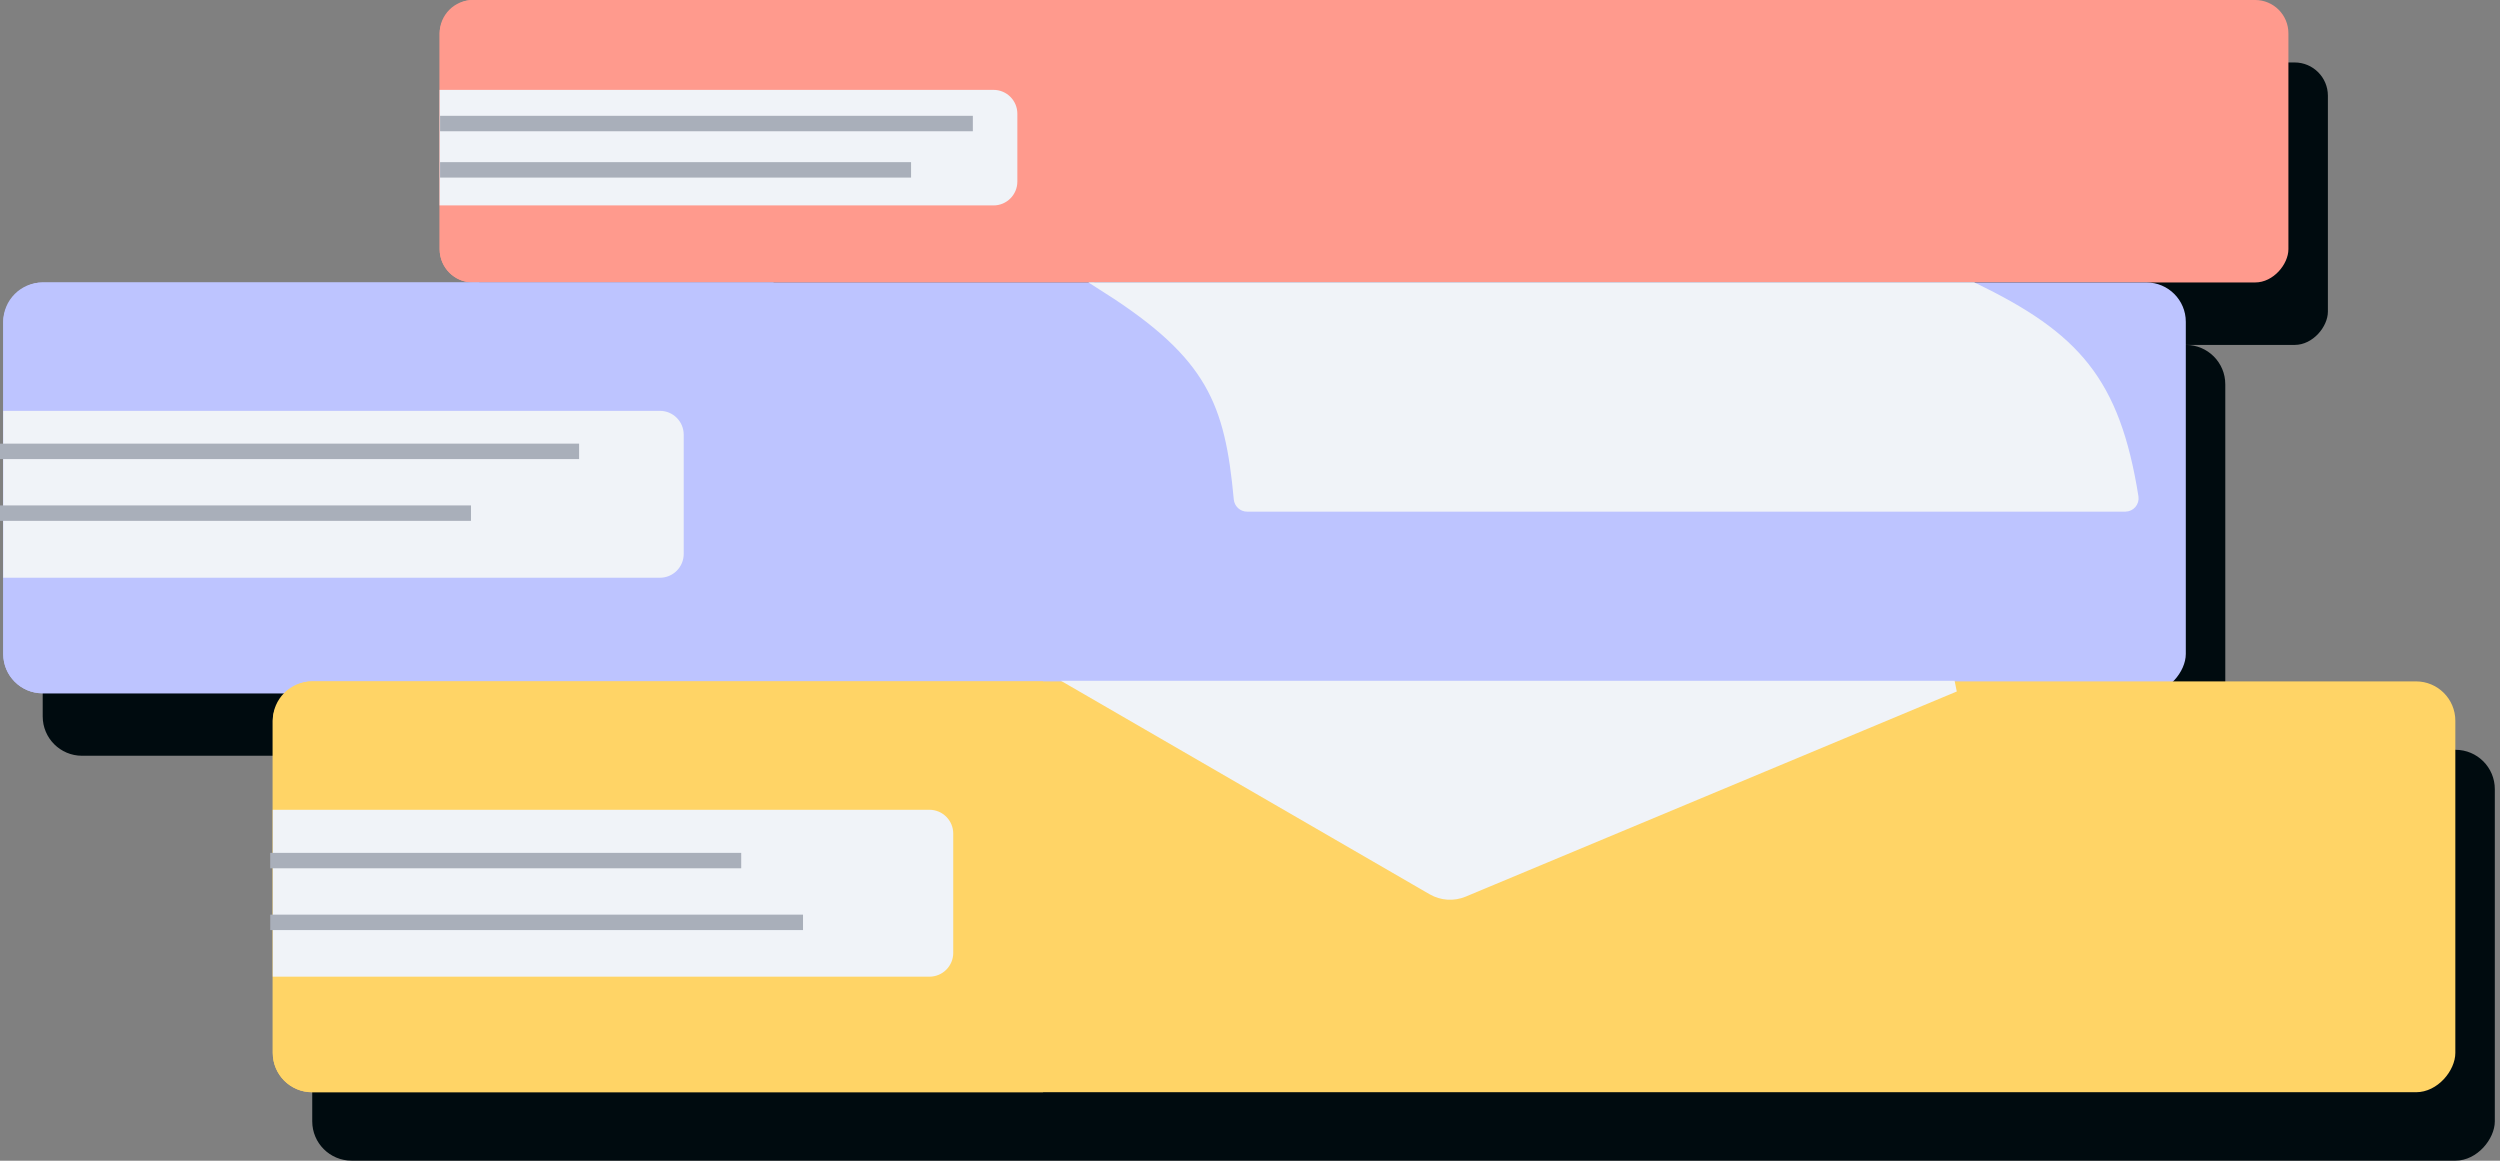 <svg width="420" height="195" viewBox="0 0 420 195" fill="none" xmlns="http://www.w3.org/2000/svg">
<rect x="0" y="0" width="420" height="195" fill="#808080" stroke="none"/>
<rect width="310.593" height="47.452" rx="5.589" transform="matrix(-1 0 0 1 391.086 10.494)" fill="#000B0F"/>
<rect width="310.593" height="47.452" rx="5.589" transform="matrix(-1 0 0 1 384.453 0)" fill="#FF9A8D"/>
<path d="M183.859 0H79.446C76.36 0 73.858 2.502 73.858 5.589V41.863C73.858 44.95 76.36 47.452 79.446 47.452H183.859V0Z" fill="#FF9A8D"/>
<path d="M166.914 16.03H74.785V33.58H166.914C168.609 33.58 169.983 32.206 169.983 30.511V19.099C169.983 17.404 168.609 16.03 166.914 16.03Z" fill="#F0F3F8" stroke="#F0F3F8" stroke-width="1.863"/>
<path d="M153.059 27.241H73.932V29.835H153.059V27.241Z" fill="#A9AFBA"/>
<path d="M163.438 19.457H73.934V22.051H163.438V19.457Z" fill="#A9AFBA"/>
<rect width="366.673" height="69.021" rx="6.605" transform="matrix(-1 0 0 1 373.848 57.946)" fill="#000B0F"/>
<rect width="366.673" height="69.021" rx="6.605" transform="matrix(-1 0 0 1 367.215 47.452)" fill="#BDC4FF"/>
<path d="M129.957 47.452H7.148C3.5 47.452 0.543 50.409 0.543 54.057V109.868C0.543 113.515 3.5 116.473 7.148 116.473H129.957V47.452Z" fill="#BDC4FF"/>
<path d="M114.863 73.021C114.863 70.812 113.072 69.021 110.863 69.021H0.548V97.061H110.863C113.072 97.061 114.863 95.27 114.863 93.061V73.021Z" fill="#F0F3F8"/>
<path d="M358.337 83.52C355.252 64.151 348.648 56.649 331.423 48.358H186.015C203.649 59.594 206.705 67.604 208.203 83.822C208.266 84.5 208.834 85.025 209.515 85.025H357.049C357.849 85.025 358.463 84.31 358.337 83.52Z" fill="#F0F3F8" stroke="#F0F3F8" stroke-width="1.863"/>
<path d="M79.125 84.91H-0.001V87.504H79.125V84.91Z" fill="#A9AFBA"/>
<path d="M97.289 74.532H0.002V77.126H97.289V74.532Z" fill="#A9AFBA"/>
<rect width="366.673" height="69.021" rx="6.605" transform="matrix(-1 0 0 1 419.129 125.967)" fill="#000B0F"/>
<rect width="366.673" height="69.021" rx="6.605" transform="matrix(-1 0 0 1 412.496 114.473)" fill="#FFD466"/>
<path d="M175.238 114.473H52.429C48.782 114.473 45.824 117.43 45.824 121.078V176.889C45.824 180.537 48.782 183.494 52.429 183.494H175.238V114.473Z" fill="#FFD466"/>
<path d="M160.145 140.042C160.145 137.833 158.354 136.042 156.145 136.042H45.829V164.082H156.145C158.354 164.082 160.145 162.291 160.145 160.082V140.042Z" fill="#F0F3F8"/>
<path d="M181.71 115.311H328.379L245.883 149.771C244.181 150.482 242.244 150.357 240.648 149.433L181.71 115.311Z" fill="#F0F3F8" stroke="#F0F3F8" stroke-width="1.863"/>
<path d="M124.523 143.281H45.397V145.875H124.523V143.281Z" fill="#A9AFBA"/>
<path d="M134.906 153.659H45.403V156.253H134.906V153.659Z" fill="#A9AFBA"/>
</svg>
